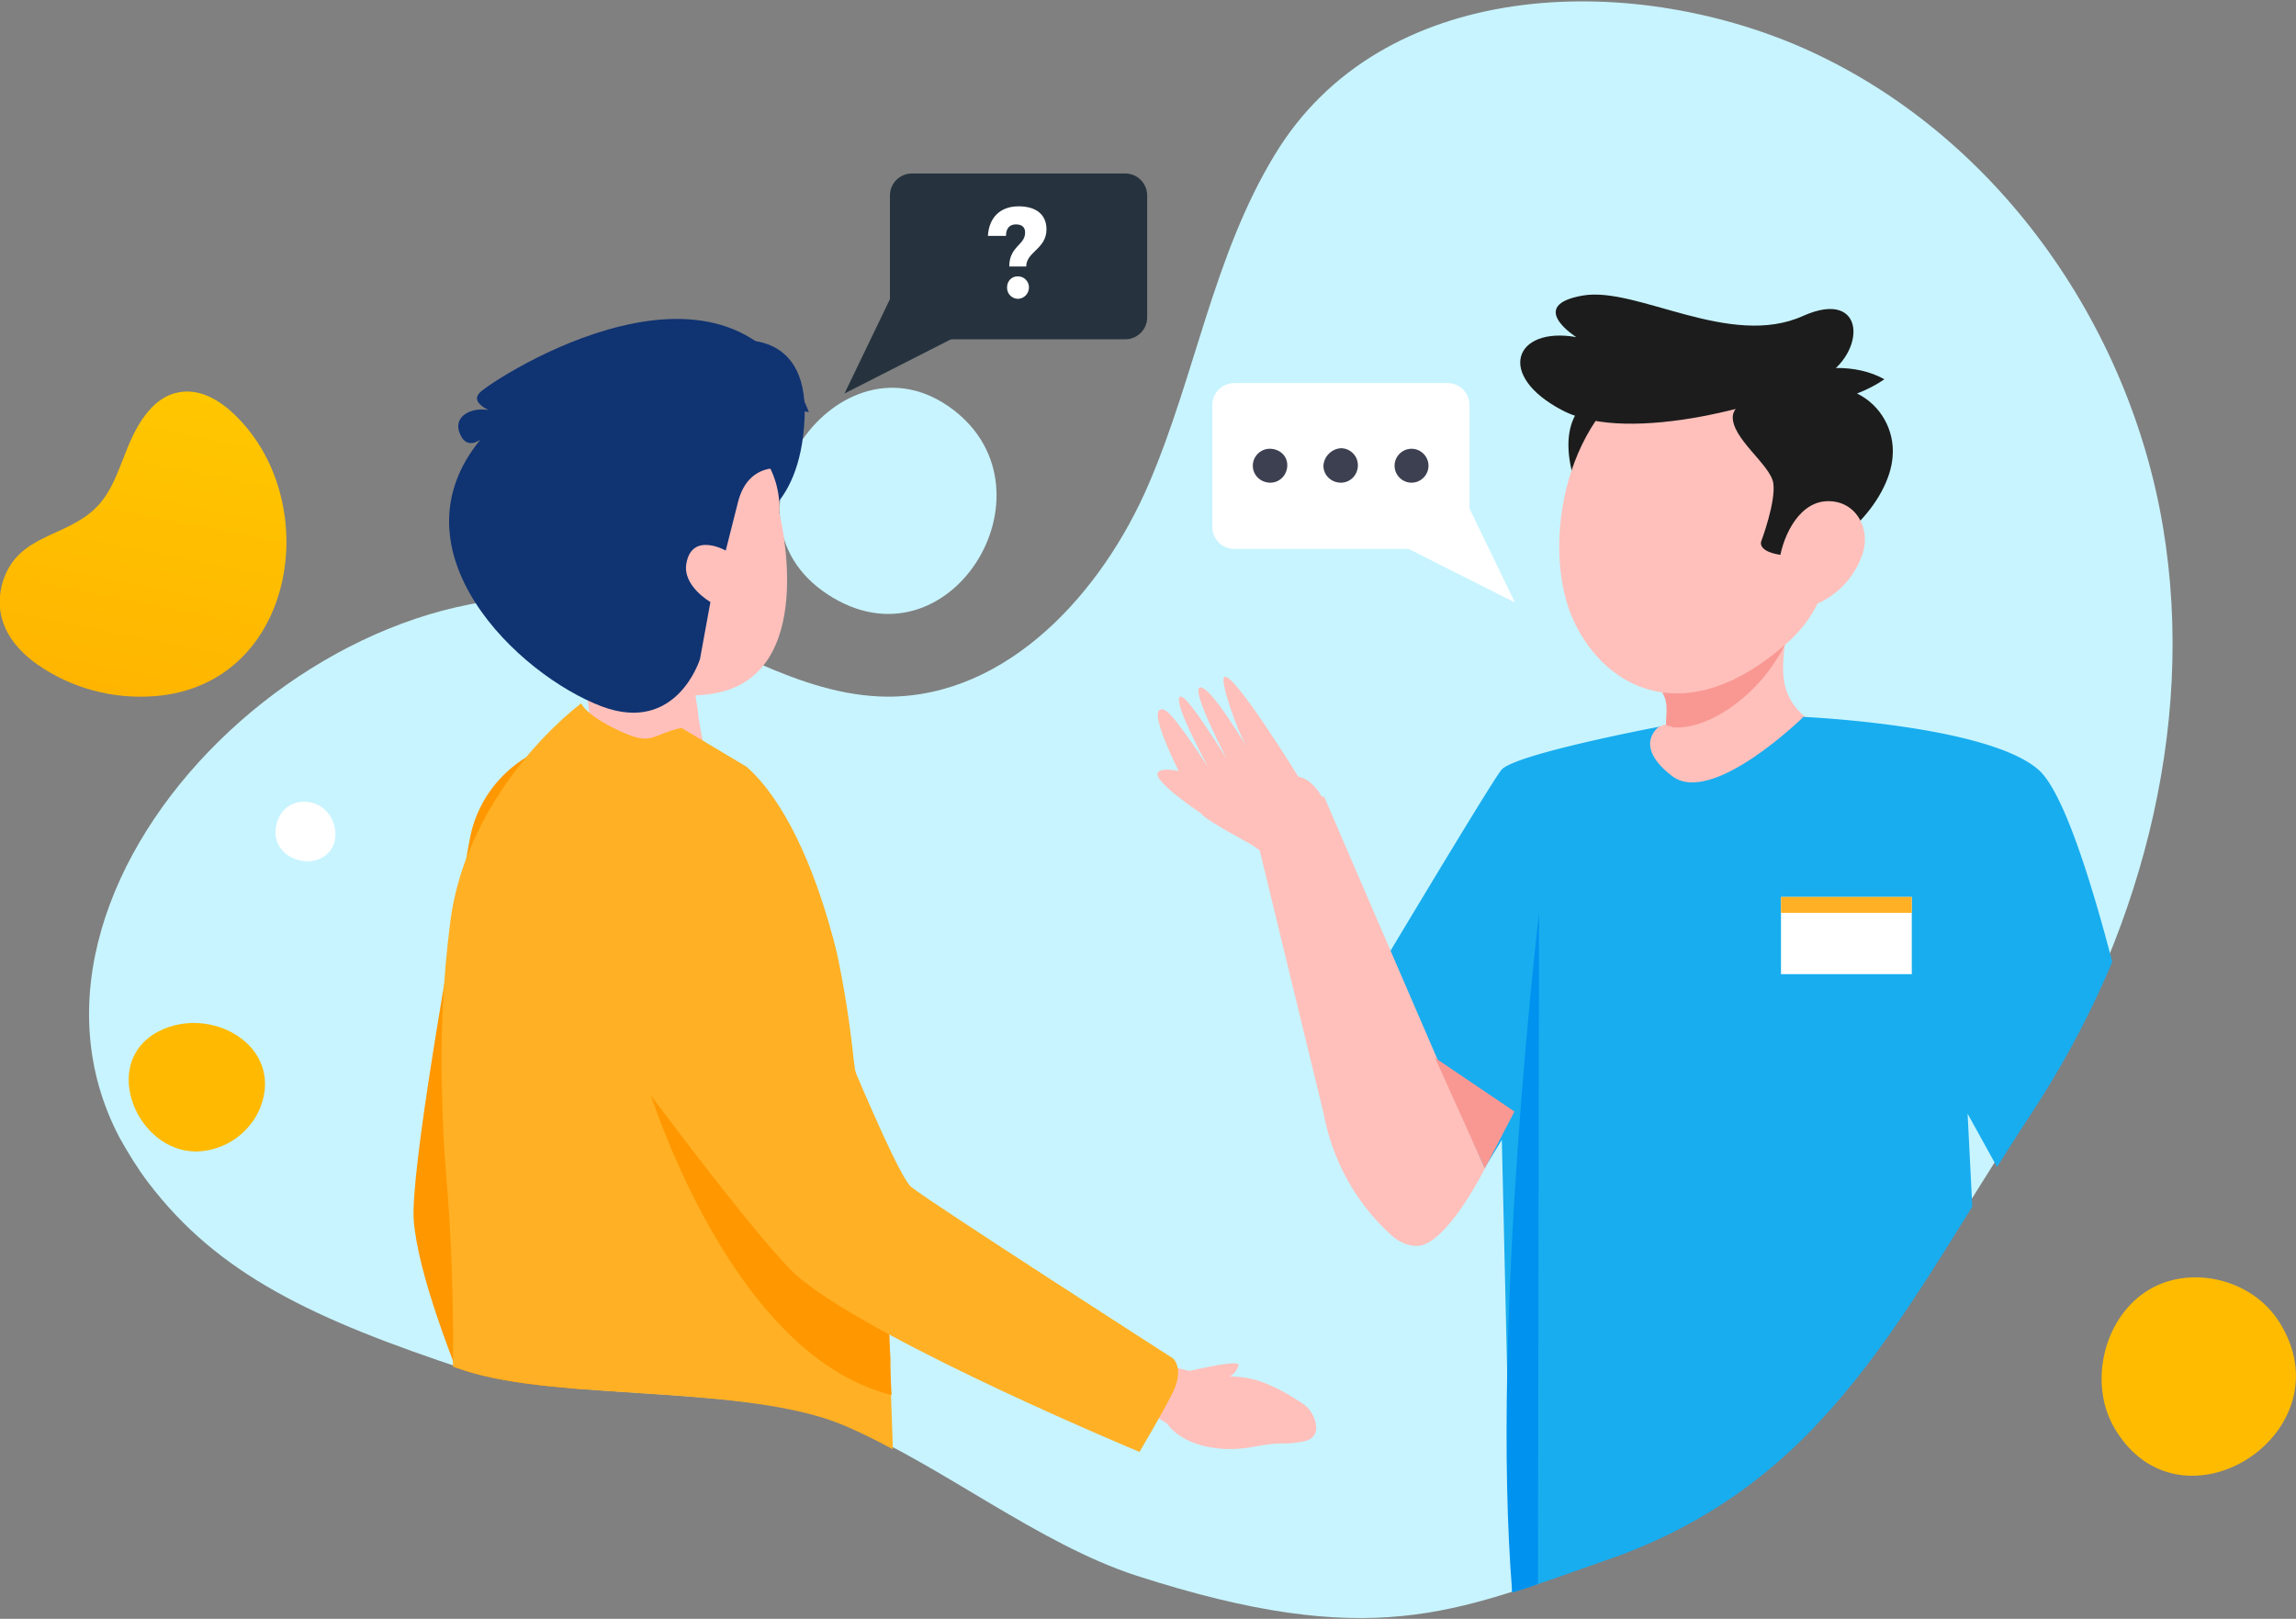 <svg version="1.1" id="Слой_1" xmlns="http://www.w3.org/2000/svg" xmlns:xlink="http://www.w3.org/1999/xlink" x="0" y="0" width="419.5" height="295.8" viewBox="0 0 419.5 295.8" xml:space="preserve"><rect x="0" y="0" width="419.5" height="295.8" fill="#808080" stroke="none"/><style type="text/css">.st1{fill:#c8f4ff}.st2{fill:#fff}.st5{fill:#26333f}.st7{fill:#1c1c1c}.st8{fill:#ffc0bb}.st9{fill:#f99893}.st10{fill:#18adef}.st14{fill:#103372}.st16{fill:#ff9700}.st19{fill:#ffb024}</style><linearGradient id="SVGID_1_" gradientUnits="userSpaceOnUse" x1="-1826.639" y1="1701.649" x2="-1769.495" y2="1701.649" gradientTransform="scale(1 -1) rotate(78.779 211.258 1912.856)"><stop offset="0" stop-color="#ffb500"/><stop offset="1" stop-color="#ffc700"/></linearGradient><path d="M6.8 121.4c6.3 4.4 13.9 6.4 21.5 5.8 25.6-2 31.1-35.2 14.8-51.2-2.8-2.8-6.6-5.1-10.5-4.3-4.4.8-7.2 5.2-9 9.4s-3 8.8-6.3 11.9C11.8 98.2 3.4 97.7.6 106c-2.1 6.6 1.1 11.8 6.2 15.4z" fill="url(#SVGID_1_)"/><path class="st1" d="M151.2 108.6c22.1 14.5 42.6-18.7 23-33.7-20.8-15.9-45.1 19.2-23 33.7z"/><path class="st1" d="M21.8 207.8c-25.5-48.7 42.6-112.2 94.1-96.1 15.7 4.9 29.8 15.5 46.3 15.6 22 0 39.2-19.1 47.7-38.9s11.8-41.7 23-60.1C252.4-4 297.5-5.3 329.5 8.8c35.2 15.6 59.5 50.4 65.7 87.5s-4.5 75.9-25.3 107.6c-23.3 35.4-36.5 67-77.3 81.3-26.8 9.4-42 16.6-85 2.7-17.8-5.8-35.4-20-52.6-27.4-17.8-7.6-52.2-4.4-69.5-10.1-28.5-9.4-45.7-17.6-58.4-34.3-1.9-2.5-3.7-5.4-5.3-8.3z"/><path class="st2" d="M60.7 149.8c-2-4.4-8.6-4.6-10.1.5-1.6 5.5 4.4 8.4 8.1 6.5 2.8-1.5 3.1-4.6 2-7z"/><linearGradient id="SVGID_2_" gradientUnits="userSpaceOnUse" x1="-147.72" y1="912.058" x2="1428.95" y2="-957.942" gradientTransform="matrix(1 0 0 -1 0 512.145)"><stop offset="0" stop-color="#ffb500"/><stop offset="1" stop-color="#ffc700"/></linearGradient><path d="M386.3 260.9c-4.7-8.1-2-19.8 5.8-24.9s19.3-2.4 24.3 5.5c12.9 20.2-18 40.1-30.1 19.4z" fill="url(#SVGID_2_)"/><linearGradient id="SVGID_3_" gradientUnits="userSpaceOnUse" x1="-2033.545" y1="-2550.23" x2="-1291.076" y2="-3430.82" gradientTransform="matrix(.51 -.38 -.38 -.5 -62.27 -1886.045)"><stop offset="0" stop-color="#ffb500"/><stop offset="1" stop-color="#ffc700"/></linearGradient><path d="M36.1 210.4c5.1-.2 9.6-3.4 11.5-8.1 4.3-11.3-9.2-18.8-18.7-13.8-10.8 5.7-3.8 22.2 7.2 21.9z" fill="url(#SVGID_3_)"/><path class="st5" d="M163.4 53l-9.1 18.9 22-11.2z"/><path class="st5" d="M166.6 31.7h39c2.2 0 4 1.8 4 4V58c0 2.2-1.8 4-4 4h-39c-2.2 0-4-1.8-4-4V35.7c0-2.2 1.8-4 4-4z"/><path class="st5" d="M176.3 46.9c0 1.7-1.4 3.1-3.1 3.1-1.7 0-3.1-1.4-3.1-3.1 0-1.7 1.4-3.1 3.1-3.1s3.1 1.3 3.1 3.1zm13 0c0 1.7-1.4 3.1-3.1 3.1-1.7 0-3.1-1.4-3.1-3.1 0-1.7 1.4-3.1 3.1-3.1s3.1 1.3 3.1 3.1zm12.9 0c0 1.7-1.4 3.1-3.1 3.1-1.7 0-3.1-1.4-3.1-3.1s1.4-3.1 3.1-3.1c1.7-.1 3.1 1.3 3.1 3.1z"/><defs><path id="SVGID_4_" d="M22.9 207.5C-2.6 158.8 65.5 95.3 117 111.4c15.7 4.9 29.8 15.6 46.3 15.6 22 0 39.2-19.1 47.7-38.9s11.8-41.7 23-60.1c19.5-32.3 64.7-33.6 96.7-19.5 35.2 15.6 59.5 50.4 65.7 87.5s-4.5 76-25.4 107.7c-23.3 35.4-36.5 67-77.3 81.3-26.8 9.4-42 16.6-85 2.7-17.8-5.8-35.4-20-52.6-27.4-17.8-7.6-52.2-4.4-69.5-10.1-28.5-9.4-45.6-17.6-58.4-34.3-1.9-2.6-3.7-5.4-5.3-8.4z"/></defs><clipPath id="SVGID_5_"><use xlink:href="#SVGID_4_" overflow="visible"/></clipPath><g clip-path="url(#SVGID_5_)"><path class="st7" d="M294.8 71.6c-6.2.4-11.1 6.3-6.3 18.6s18.6 14.4 17-3.3c-1-10.6-6.2-15.6-10.7-15.3z"/><path class="st8" d="M302.1 141.5c.3-2.2.5-.6 2.4-2.1.3-2.7 1-10.8-.2-14l22.9-19.4c.1 11.3-4.6 18.9 2.6 25-3.8 4.8-11.4 18.2-20.4 19.4s-8-4.1-7.3-8.9z"/><path class="st9" d="M303.7 126.5l22.7-9.3c-4.9 10.5-15.7 17.1-22 15.5-.1-2.1.6-4-.7-6.2z"/><path class="st8" d="M335.1 83.7c.5 15.4.4 25.9-8.7 33.9-18.2 16-32.9 8.5-38.8-4-6-12.7-2.3-37 13.6-45.7 15.7-8.5 33.5.4 33.9 15.8z"/><path class="st7" d="M327.6 101.6c-6.9-.3-5.8-2.7-5.8-2.7s2.7-7.2 2.2-10.6-7.7-8.2-7.4-12.3 16.9-12.7 27.7-6.7c-1.6 1.1-3.2 1.9-5 2.6 4.3 2.1 6.9 6.7 6.5 11.5-.6 8.5-10.8 18.5-18.2 18.2z"/><path class="st8" d="M340.4 100.9c-1.2 3.9-3.9 7.1-7.5 9-4.8 2.4-8.3-1.6-7.9-6.6.4-4.6 3.3-11.3 8.5-11.7s8.3 4.5 6.9 9.3z"/><path class="st7" d="M332.9 69.1c-8.3 4.5-35.1 12.3-47.4 5.9s-8.8-15.4 2.5-13.4c0 0-9.2-5.8 1.2-7.6 9.9-1.7 26.9 9.8 40.3 3.7 11.5-5.1 11.6 6.9 3.4 11.4z"/><path class="st10" d="M372.5 140.7c-9.2-8.2-42.9-9.7-42.9-9.7l-13.4.9c-1.5 1.5-3.1 3-4.7 4.4a4.35 4.35 0 01-6 0c-.9-1-1.3-2.3-1.2-3.6l-1.2.1s-26.5 5-28.8 7.9-27.1 44.5-27.1 44.5l7.3 1.6-7.3 15.6 20.3 17.1 6.9-11.2 1.9 82.8 87.6-.4-4.4-87.2 5.8 10.5 28.1-5.7s-11.7-59.4-20.9-67.6z"/><path class="st10" d="M323 174.6c.1-3.8.5-8.1 1-12.4 1.9-15 5.6-31.1 5.6-31.1l-13.4.9c-1.5 1.5-3 3-4.7 4.4a4.35 4.35 0 01-6 0c-.9-1-1.3-2.3-1.2-3.6l-1.2.1s-9.5 12.2-13.4 27.5c-1.4 5.3-1.9 10.7-1.5 16.2 2 21.9 7.3 113.7 7.3 113.7h39.8c.1-.1-12.7-99-12.3-115.7z"/><path class="st10" d="M316.2 131.9c-1.5 1.5-3 3-4.7 4.4a4.35 4.35 0 01-6 0c-.9-1-1.3-2.3-1.2-3.6l-1.2.1s-9.5 12.2-13.4 27.5c2.1.7 4.4.8 6.5.2 3.5-1 2.5 10.7 4.6 7.7-.7 4.3 6.3-5.7 10.4-4.2s8.8.6 12.5-1.8l.2-.1c1.9-15 5.6-31.1 5.6-31.1l-13.3.9z"/><path class="st8" d="M219.9 142.2s-7-2.6-8.3-1.1 8.1 7.7 8.1 7.7l.1-4.2.1-2.4z"/><path class="st8" d="M211.9 129.7c1-.5 2.3.6 8.8 10.4-5.3-9.9-5.7-12.5-5.1-12.8s2.4 1.6 8.5 11.3c-4.5-8.8-5.9-13-4.8-13 1.7-.1 6.7 7.9 8.6 11.1-2-3.4-5.1-12.5-4.2-13 1.6-1.1 13.5 18.2 13.5 18.2 7.9 1.6 9.4 24.7 9.4 24.7l-18-12.3s-8-4.3-8.9-5.4-10.1-18-7.8-19.2z"/><path class="st8" d="M271.3 213.5s-5.9 11.9-11.1 13.9c-1.4.6-3.9.2-6-1.7-6.5-5.9-10.8-13.7-12.4-22.4l-12.2-50.2 12.3-7.6s20.1 46.7 29.4 68zm44.7-83c-.7.8-1.6 1.4-2.7 1.4-.7.6-1.7.9-2.6.9-.7.6-1.6.9-2.6.9s-2-.3-2.8-1c-.4 0-.8-.1-1.1-.3-.4.1-.7.3-1.1.4 0 0-4.9 3.4 2.4 9s24-10.8 24-10.8c-4.4-.5-9-.6-13.5-.5z"/><path class="st2" d="M267.7 91.3l9.1 18.8-22-11.1z"/><path class="st2" d="M264.5 100.3h-39c-2.2 0-4-1.8-4-4V74c0-2.2 1.8-4 4-4h39c2.2 0 4 1.8 4 4v22.4c0 2.1-1.8 3.9-4 3.9z"/><path d="M254.8 85.1c0 1.7 1.4 3.1 3.1 3.1 1.7 0 3.1-1.4 3.1-3.1 0-1.7-1.4-3.1-3.1-3.1-1.7 0-3.1 1.4-3.1 3.1zm-13 0c0 1.7 1.4 3.1 3.2 3.1 1.7 0 3.1-1.4 3.1-3.2 0-1.7-1.4-3.1-3.1-3.1-1.7.1-3.1 1.5-3.2 3.2zm-12.9 0c0 1.7 1.4 3.1 3.2 3.1 1.7 0 3.1-1.4 3.1-3.2s-1.5-3-3.2-3c-1.7 0-3.1 1.4-3.1 3.1z" fill="#3d4051"/><path class="st9" d="M262.2 193.3l14.5 9.8-5.4 10.4"/><path d="M281.2 166.8s-8.9 75.2-4.9 124.2h4.7l.2-124.2z" fill="#0092ef"/></g><path class="st2" d="M186.1 37.7c3.2 0 5.1 1.5 5.1 4.2 0 3.6-3.7 4.1-3.7 6.8h-3.1c0-3.7 2.9-3.9 2.9-6.2 0-1-.6-1.5-1.7-1.5s-1.8.7-1.8 2.1h-3.3c.2-3.4 2.3-5.4 5.6-5.4zm1.9 14.8c0 1.1-.8 2-1.9 2.1h-.1c-1.1 0-2-.9-2-2v-.1c0-1.1.8-2 1.9-2h.1c1.1 0 2 .9 2 2z"/><g id="Слой_2_1_"><defs><path id="SVGID_6_" d="M21.1 207.8C-4.4 159.1 96.3-13.2 147.8 2.9c15.6 4.9 24.8 89.8 41.3 89.8 22 0 11.5 15.4 20-4.3s11.8-41.7 23-60.1C251.6-4 296.8-5.3 328.8 8.8c35.2 15.6 59.5 50.4 65.7 87.5s-4.5 75.9-25.3 107.6c-23.3 35.4-36.5 67-77.3 81.3-26.8 9.4-42 16.6-85 2.7-17.8-5.8-35.4-20-52.6-27.4-17.8-7.6-52.2-4.4-69.5-10.1-28.5-9.4-45.7-17.6-58.4-34.3-2-2.5-3.7-5.4-5.3-8.3z"/></defs><clipPath id="SVGID_7_"><use xlink:href="#SVGID_6_" overflow="visible"/></clipPath><g id="Layer_1" clip-path="url(#SVGID_7_)"><path class="st14" d="M132.4 62.5c.4-.1 15.4-3.6 14.6 14s-11.2 19.7-11.2 19.7l-11.4-26.3 8-7.4z"/><path class="st8" d="M105.2 116c-.2.2 3.3 13.2 2.6 20.6 0 0 21.5-.5 20.9-.6s-2.6-15.5-2.6-15.5-15.6-8.8-20.9-4.5"/><defs><path id="SVGID_8_" d="M105.2 114.8h22.4v15.9h-22.4z"/></defs><clipPath id="SVGID_9_"><use xlink:href="#SVGID_8_" overflow="visible"/></clipPath><g clip-path="url(#SVGID_9_)"><path class="st8" d="M105.2 116c.1 1 .3 2 .6 3 3.8 4 11.4 10.6 21.8 11.7-.7-4.5-1.4-10.2-1.4-10.2s-15.7-8.8-21-4.5"/></g><path class="st8" d="M142.4 93.8s7.6 30.1-12.5 33c-13.7 2-24.1-8.3-26.8-13.8 0 0-9.7-33.8 18.7-35.6 22.3-1.4 20.6 16.4 20.6 16.4"/><path class="st14" d="M144.9 85.9s-8-2.7-10.1 6l-2.2 8.7s-6.2-3.5-7.2 2.4c-.7 4.1 4.4 7 4.4 7l-1.9 10.4s-4.2 13.8-17.9 8.7c-15.4-5.8-38.9-28.5-22.2-48.8 0 0-2.7 2.2-3.9-1.4s4.1-5.3 7.7-3.1c0 0-6.3-1.7-3.9-4.1s46.3-31.1 60.1 3.6l-14-2.4"/><path class="st16" d="M112.2 286c2.4 1.6 7.6 5.2 7 5.8-.8.4-1.8.5-2.7.3 2.3 2.5 4.2 5.3 5.5 13 .3 1.5-.1 3.1-1 4.4-.7 1.2-2.2 1.7-3.4 1-.2-.1-.4-.3-.6-.4-3.7-2.8-1.9-2.2-7.2-6s-8.5-9.7-7.6-14.3l-1.1-5.3 7.9-3.8c.1 0 1.6 2.6 3.2 5.3z"/><path class="st16" d="M107.1 286.6c4.9-1.5 4.7-4.3 4.7-4.3s-9.9-51.6-10.2-56.2 22.6-53.8 22.6-53.8 10-19.3 2.4-29c-6.6-8.4-15.5-9.3-23.1-7.8-9 1.8-16.1 8.9-17.7 18-3.7 20.4-10.9 61-10.2 69.6 1.6 19.2 24.2 63.8 24.2 63.8 2.4.6 4.9.4 7.3-.3z"/><path d="M148.5 279.1s-2.3 28.5-5 62.9c-2.8 35.5-6 77.1-7.6 99.7-.5 7.1-.8 12.4-.9 15-.8 18.8-3.8 49-3.8 49s-7.2 7.1-21.5 4.1c0 0-12.8-43-16.4-88.5-.1-.7-.1-1.5-.2-2.2-1.1-15.4-2.5-36.5-3.8-57.7-2.6-42.7-4.9-86.2-4.9-86.2l64.1 3.9z" fill="#2250a0"/><path d="M157 278c-1.1 3.5 30.1 228.4 30.1 228.4s-6.8 7.9-19.1 3.6c0 0-42.2-89-37.1-108.7 2.5-9.8-53.9-89.7-44.9-129.5s71 6.2 71 6.2z" fill="#1d74db"/><path class="st19" d="M163.3 291.2c-.5.4-1.1.7-1.7.7-6.1.1-23.6 3.9-38.6 2.7-12.6-.9-23.8-4.4-35.9-9.4-1.6-.7-5.3-2.5-5.3-4.3 0-1.9.1-4.8.3-8.3.5-12.4 1.5-33.6-.6-58.1-.4-4.6-.6-9.1-.7-13.5-.4-11 .1-21.9 1.5-32.8 2.5-18.6 15.4-33.1 23.9-39.7 0 0 .6 2.1 7.1 5.1 6 2.8 5.7.6 11.2-.6l11.9 7.1c6.9 6.1 12.2 18 15.7 30.9.3 1 .5 2 .8 3.1 1.4 6.5 2.4 13.1 3.1 19.7 1.1 8.8 4.3 15.2 5 25.3.1.6.1 1.2.1 1.8.3 4.6.6 9.2.8 13.8.1 1.6.2 3.3.3 4.9.1 2.5.2 4.9.3 7.3v.3c.1.9.1 1.9.1 2.7.1 1.8.1 3.6.2 5.3.8 20.1.8 35.6.5 36z"/><path class="st16" d="M162.9 254.9c-30.6-7.6-45.3-58.8-45.3-58.8l44.4 38.2c.1 1.6.2 3.3.3 4.9.1 2.5.2 4.9.3 7.3v.3c.1.9.1 1.9.1 2.7 0 1.9.1 3.7.2 5.4z"/><path class="st8" d="M217.3 250.5c2.8-.6 9-2 9-1.1-.2.9-.8 1.7-1.6 2.1 3.4.1 6.7.6 13.2 4.9 1.3.8 2.2 2.2 2.5 3.7.3 1.4-.1 2.9-2.3 3.3-4.5.8-2.9-.2-9.3 1s-12.9-.5-15.6-4.3l-4.6-2.9 2.7-8.4c0 .1 2.9 1 6 1.7z"/><path class="st19" d="M214.2 254.6c2.3-4.6.1-6.4.1-6.4s-44.2-28.4-47.8-31.3-23.4-53.4-23.4-53.4-7.1-20.5-19.4-21.7c-10.7-1-17.4 4.8-21.6 11.4-4.9 7.8-4.6 17.8.8 25.3 12.2 16.7 36.7 49.9 43.5 55.3 15.1 12.1 61.8 31.5 61.8 31.5s4.2-7.1 6-10.7z"/><path class="st2" d="M325.4 163.9h23.9V178h-23.9z"/><path class="st19" d="M325.4 163.9h23.9v2.9h-23.9z"/></g></g></svg>